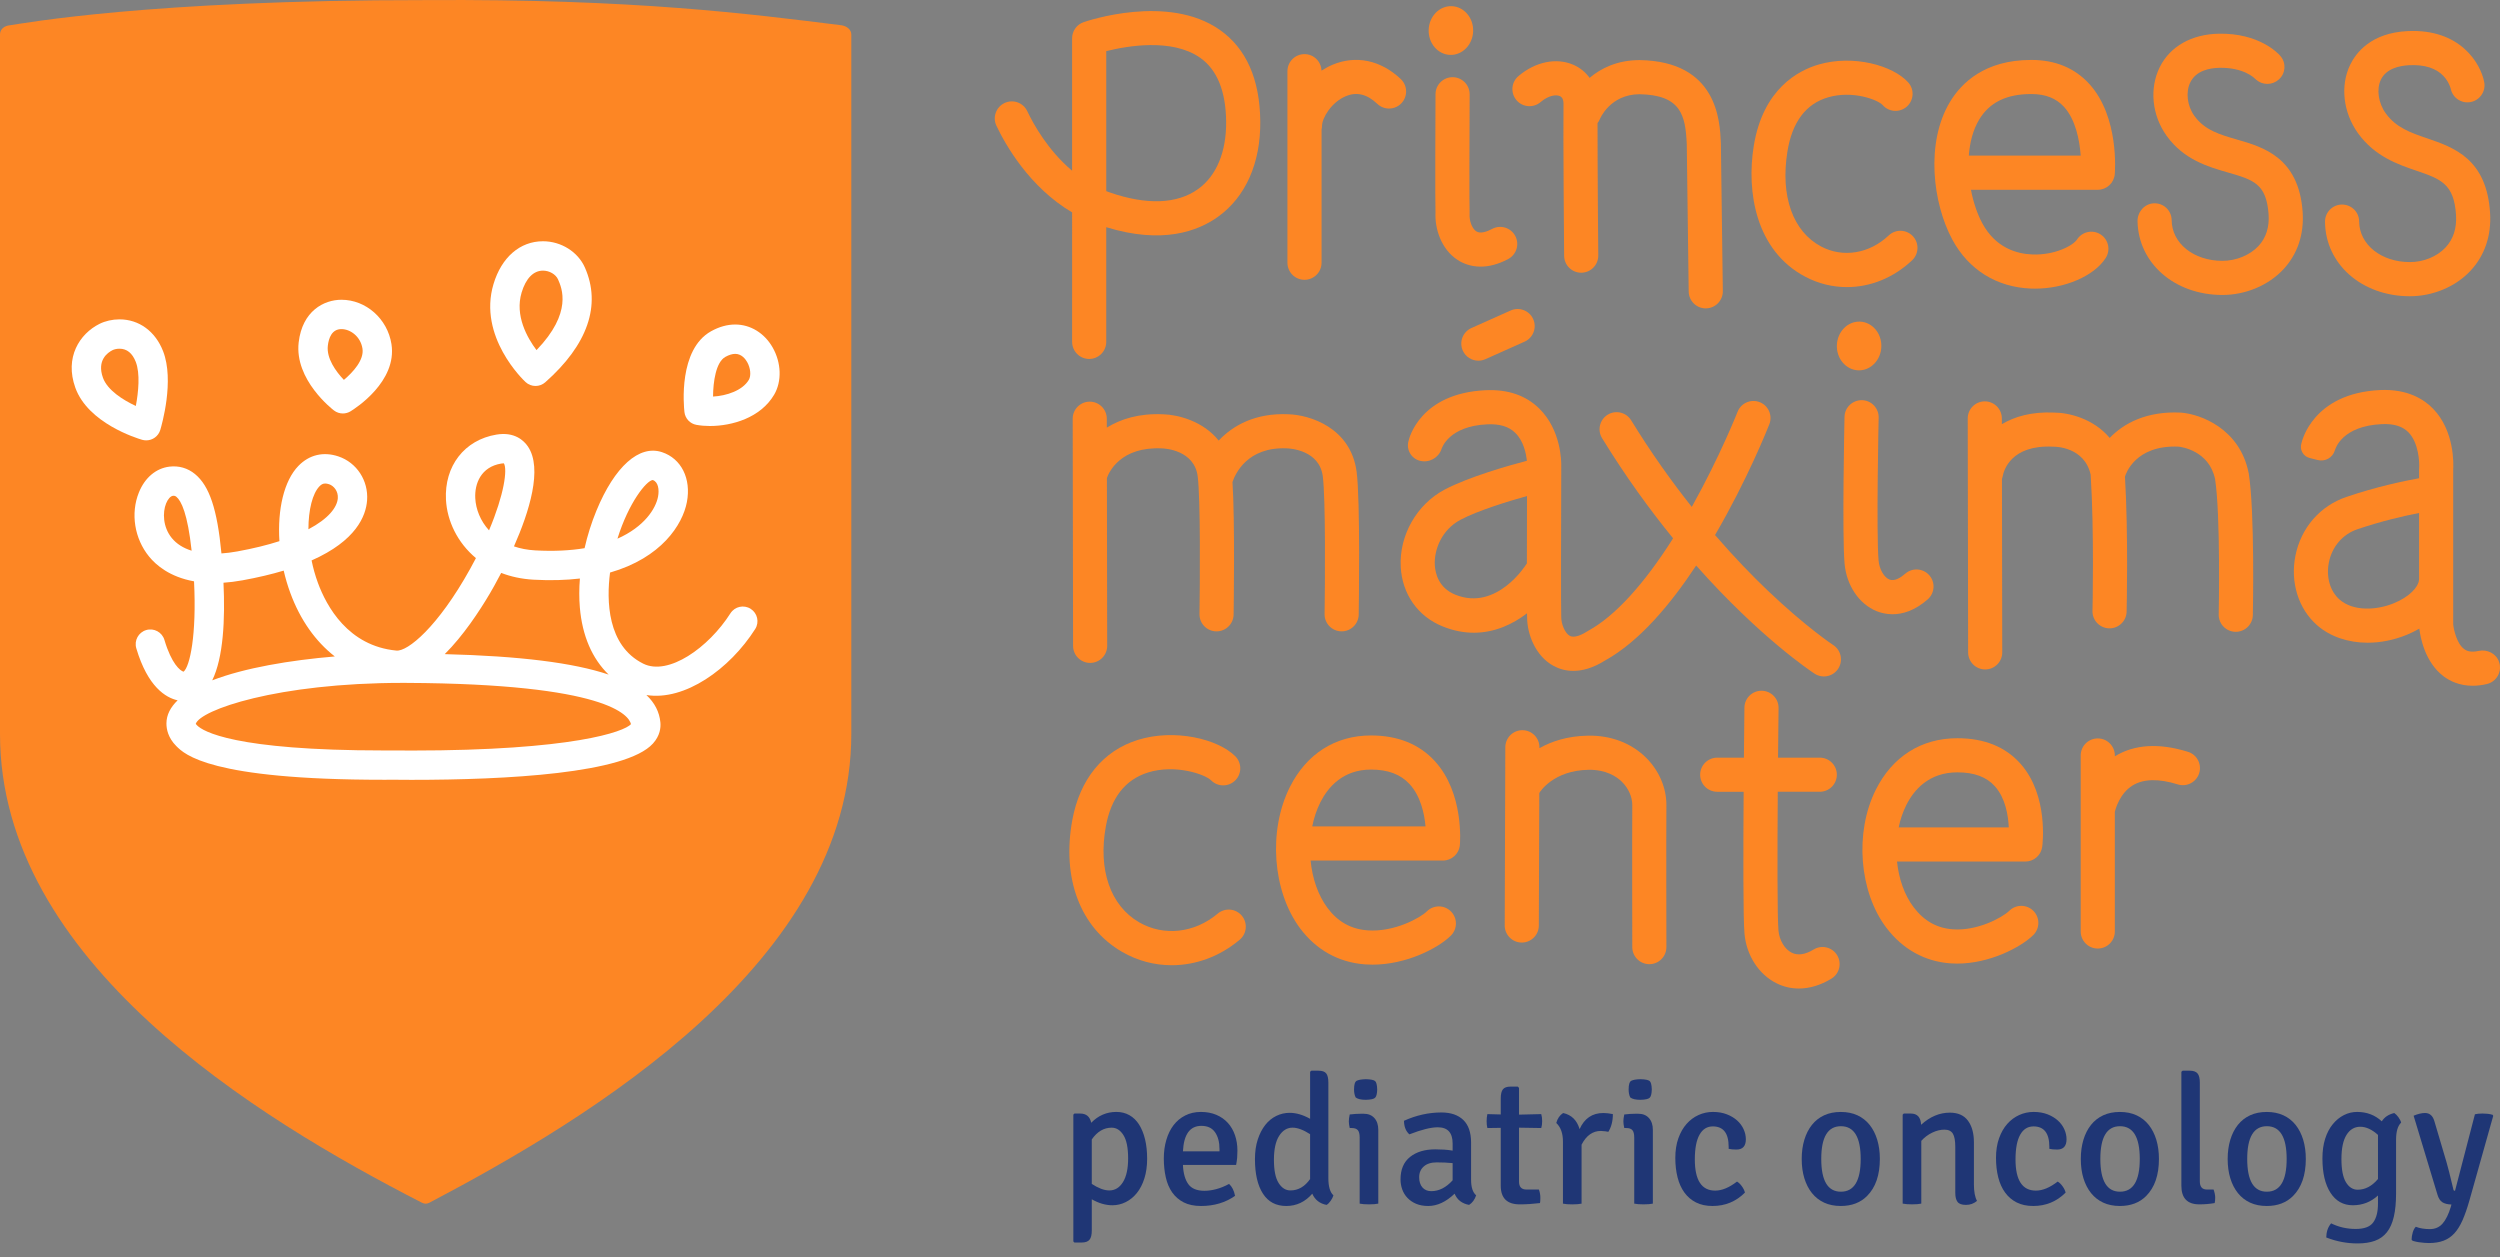 <?xml version="1.0" encoding="utf-8"?>
<!-- Generator: Adobe Illustrator 22.1.0, SVG Export Plug-In . SVG Version: 6.00 Build 0)  -->
<svg version="1.1" xmlns="http://www.w3.org/2000/svg" xmlns:xlink="http://www.w3.org/1999/xlink" x="0px" y="0px"
	 viewBox="0 0 175 88" style="enable-background:new 0 0 175 88;" xml:space="preserve">
<rect x="0" y="0" width="175" height="88" fill="#808080" stroke="none"/>
<style type="text/css">
	.st0{fill:#FD8624;}
	.st1{fill:#FFFFFF;}
	.st2{fill:#003A70;}
	.st3{fill:#1F3675;}
</style>
<g id="schild">
</g>
<g id="NL">
	<g>
		<path class="st0" d="M59.592,2.411c0-0.358-0.353-0.601-0.708-0.644
			c-6.374-0.791-14.436-1.853-29.088-1.761C10.386-0.007,1.555,1.652,0.709,1.766
			C0.291,1.801,0,2.053,0,2.411c-0.001,4.725,0,34.24,0,48.965
			c0,15.906,17.928,26.861,29.525,32.809c0.19,0.098,0.352,0.1,0.542,0
			c11.302-5.948,29.525-16.903,29.525-32.809
			C59.592,51.375,59.593,19.803,59.592,2.411"/>
		<path class="st1" d="M52.547,42.618c-0.479-0.305-1.114-0.164-1.418,0.316
			c-1.532,2.408-4.35,4.396-6.104,3.521c-2.532-1.264-2.571-4.427-2.322-6.376
			c3.591-1.034,5.077-3.346,5.379-4.932c0.313-1.641-0.388-3.047-1.743-3.496
			c-1.597-0.531-3.312,1-4.588,4.092c-0.351,0.851-0.63,1.74-0.831,2.63
			c-0.982,0.163-2.129,0.228-3.465,0.153c-0.548-0.031-1.04-0.13-1.478-0.28
			c1.059-2.393,2.03-5.455,0.973-6.998c-0.274-0.399-0.925-1.039-2.197-0.827
			c-2.241,0.37-3.661,2.205-3.535,4.566c0.079,1.474,0.797,2.996,2.097,4.08
			c-0.128,0.247-0.264,0.5-0.407,0.757c-2.256,4.067-4.378,5.8-5.165,5.716
			c-3.378-0.32-4.889-3.108-5.49-4.742c-0.19-0.517-0.336-1.044-0.442-1.567
			c3.12-1.381,3.806-3.114,3.885-4.208c0.1-1.38-0.725-2.643-2.006-3.074
			c-1.049-0.353-2.042-0.118-2.799,0.66c-1.015,1.044-1.475,3.06-1.332,5.272
			c-0.834,0.268-1.812,0.512-2.95,0.719c-0.387,0.07-0.757,0.117-1.108,0.14
			c-0.294-3.097-0.845-4.73-1.853-5.557c-0.511-0.419-1.13-0.598-1.79-0.518
			c-0.941,0.115-1.72,0.774-2.137,1.809c-0.591,1.468-0.311,3.228,0.713,4.484
			c0.493,0.605,1.452,1.43,3.148,1.735c0.187,3.787-0.294,5.965-0.733,6.326
			c-0.231-0.062-0.843-0.546-1.339-2.222c-0.161-0.544-0.734-0.855-1.277-0.693
			c-0.544,0.161-0.854,0.733-0.693,1.277c0.804,2.712,2.07,3.459,2.893,3.642
			c-0.495,0.477-0.78,1.012-0.783,1.612c-0.002,0.406,0.114,1.011,0.686,1.586
			c0.581,0.585,2.348,2.363,14.526,2.363l0.782-0.002l0.187,0.001
			c0.134,0.003,0.474,0.006,0.97,0.006c6.66,0,14.999-0.44,16.903-2.54
			c0.498-0.549,0.559-1.113,0.522-1.489c-0.071-0.722-0.393-1.356-0.979-1.908
			c2.682,0.428,5.829-1.812,7.616-4.621
			C53.166,43.557,53.025,42.922,52.547,42.618 M45.692,33.601
			c0.386,0.128,0.464,0.676,0.372,1.162c-0.162,0.851-0.967,2.114-2.842,2.945
			C44.004,35.182,45.255,33.64,45.692,33.601 M12.025,37.662
			c-0.631-0.774-0.649-1.797-0.399-2.419c0.123-0.305,0.311-0.516,0.479-0.536
			c0.021-0.003,0.04-0.004,0.058-0.004c0.07,0,0.119,0.021,0.181,0.071
			c0.344,0.282,0.789,1.179,1.07,3.775C12.828,38.367,12.358,38.07,12.025,37.662
			 M33.269,34.879c-0.054-1.021,0.394-2.194,1.818-2.43
			c0.063-0.01,0.111-0.014,0.145-0.014c0.017,0,0.03,0,0.041,0.002
			c0.251,0.419,0.031,2.151-1.041,4.687
			C33.626,36.461,33.31,35.648,33.269,34.879 M22.363,34.042
			c0.115-0.119,0.232-0.196,0.403-0.196c0.077,0,0.165,0.016,0.269,0.05
			c0.331,0.112,0.647,0.483,0.612,0.979c-0.046,0.637-0.654,1.435-2.058,2.175
			C21.59,35.675,21.88,34.539,22.363,34.042 M15.644,40.791
			c0.415-0.028,0.858-0.083,1.331-0.169c1.09-0.198,2.046-0.427,2.884-0.679
			c0.121,0.527,0.275,1.052,0.464,1.565c0.695,1.89,1.769,3.397,3.114,4.444
			c-3.127,0.263-6.31,0.797-8.581,1.672
			C15.638,46.027,15.764,43.354,15.644,40.791 M28.801,52.538
			c-0.478,0-0.805-0.004-0.935-0.006l-0.222-0.001l-0.782,0.001
			c-10.506,0-12.659-1.345-13.069-1.757c-0.058-0.058-0.087-0.107-0.092-0.1
			c0.303-0.975,5.692-2.873,14.491-2.873l0.268,0.001
			c14.062,0.065,15.565,2.275,15.709,2.888
			C43.699,51.217,40.101,52.538,28.801,52.538 M31.132,45.789
			c1.293-1.286,2.426-3.001,3.174-4.271c0.107-0.181,0.405-0.697,0.777-1.414
			c0.67,0.259,1.423,0.426,2.255,0.474c1.204,0.068,2.285,0.033,3.255-0.081
			c-0.057,0.698-0.059,1.379-0.004,2.024c0.168,1.99,0.861,3.58,2.015,4.701
			C40.135,46.387,36.358,45.923,31.132,45.789"/>
		<path class="st1" d="M10.237,30.826c0.442,0,0.85-0.287,0.983-0.731
			c0.104-0.348,0.997-3.452,0.198-5.507c-0.544-1.398-1.686-2.233-3.056-2.233
			c-0.494,0-0.991,0.113-1.402,0.318c-1.389,0.695-2.449,2.345-1.687,4.467
			c0.892,2.481,4.291,3.534,4.676,3.646C10.045,30.813,10.142,30.826,10.237,30.826
			 M9.508,28.418c-0.892-0.415-1.987-1.102-2.301-1.975
			c-0.439-1.222,0.324-1.76,0.672-1.933c0.098-0.049,0.276-0.101,0.484-0.101
			c0.519,0,0.903,0.311,1.141,0.923C9.819,26.142,9.692,27.437,9.508,28.418"/>
		<path class="st1" d="M23.379,28.733c0.183,0.14,0.402,0.21,0.622,0.21
			c0.185,0,0.37-0.05,0.535-0.15c0.337-0.206,3.276-2.084,2.866-4.707
			c-0.277-1.769-1.782-3.103-3.502-3.103c-1.222,0-2.738,0.782-2.993,2.984
			C20.605,26.587,23.265,28.646,23.379,28.733 M22.948,24.202
			c0.061-0.531,0.276-1.165,0.952-1.165c0.619,0,1.339,0.511,1.473,1.365
			c0.124,0.792-0.657,1.651-1.301,2.19C23.506,26.001,22.847,25.079,22.948,24.202
			"/>
		<path class="st1" d="M36.787,26.742c0.197,0.184,0.449,0.276,0.701,0.276
			c0.243,0,0.486-0.086,0.68-0.258c2.974-2.628,3.934-5.405,2.776-8.03
			c-0.487-1.102-1.666-1.842-2.935-1.842c-1.608,0-2.903,1.121-3.464,2.998
			C33.442,23.57,36.65,26.615,36.787,26.742 M36.513,20.477
			c0.296-0.988,0.827-1.533,1.496-1.533c0.453,0,0.897,0.26,1.055,0.617
			c0.264,0.6,1.026,2.324-1.508,4.947C36.899,23.635,36.03,22.09,36.513,20.477"
			/>
		<path class="st1" d="M54.083,24.319c-0.574-1.004-1.552-1.603-2.617-1.603
			c-0.559,0-1.126,0.158-1.688,0.47c-2.295,1.277-1.917,5.214-1.867,5.659
			c0.051,0.451,0.393,0.815,0.84,0.895c0.295,0.053,0.612,0.08,0.944,0.08
			c1.549,0,3.543-0.575,4.493-2.187C54.739,26.696,54.698,25.396,54.083,24.319
			 M52.418,26.589c-0.441,0.749-1.564,1.12-2.505,1.17
			c0.008-1.044,0.201-2.409,0.863-2.777c0.252-0.14,0.484-0.211,0.689-0.211
			c0.442,0,0.712,0.356,0.833,0.568C52.539,25.759,52.59,26.296,52.418,26.589"/>
		<g>
			<path class="st0" d="M128.328,45.155c-0.019-0.012-1.913-1.265-4.594-3.822
				c-1.048-1-2.313-2.296-3.682-3.88c2.257-3.862,3.691-7.473,3.802-7.753
				c0.241-0.614-0.061-1.307-0.675-1.549c-0.614-0.241-1.307,0.061-1.548,0.675
				c-0.012,0.031-1.233,3.12-3.162,6.578c-0.015,0.027-0.03,0.052-0.045,0.079
				c-1.389-1.751-2.835-3.769-4.242-6.061c-0.345-0.562-1.081-0.739-1.643-0.393
				c-0.562,0.345-0.738,1.081-0.393,1.643c1.646,2.682,3.341,5.011,4.971,7.01
				c-2.044,3.227-4.067,5.441-5.92,6.46c-0.024,0.013-0.047,0.027-0.07,0.042
				c-0.315,0.202-0.896,0.514-1.242,0.324c-0.343-0.188-0.598-0.837-0.596-1.291
				c0-0.032-0-0.053-0.003-0.085c-0.024-0.463-0.012-6.538,0.003-10.516
				c0.006-0.317-0.011-2.519-1.545-4.022c-0.938-0.919-2.195-1.348-3.738-1.28
				c-4.614,0.209-5.371,3.394-5.402,3.53l0,0c-0.189,0.613,0.176,1.258,0.798,1.412
				c0.632,0.156,1.279-0.192,1.498-0.804l0.002-0.006
				c0.018-0.064,0.493-1.622,3.211-1.744c0.866-0.039,1.499,0.154,1.95,0.591
				c0.603,0.584,0.771,1.487,0.818,1.962c-1.188,0.308-4.082,1.127-5.766,2.022
				c-1.948,1.035-3.178,3.206-3.063,5.403c0.101,1.91,1.198,3.468,2.936,4.169
				c0.767,0.31,1.497,0.441,2.183,0.441c1.473,0,2.74-0.607,3.722-1.36
				c0.002,0.131,0.004,0.236,0.006,0.304c0.004,1.145,0.577,2.68,1.836,3.37
				c0.356,0.196,0.825,0.357,1.399,0.357c0.626,0,1.378-0.192,2.248-0.743
				c2.366-1.314,4.542-3.894,6.35-6.632c4.447,5.021,8.068,7.426,8.289,7.57
				c0.202,0.132,0.428,0.195,0.652,0.195c0.389,0,0.771-0.19,1-0.54
				C129.033,46.256,128.879,45.516,128.328,45.155z M106.882,39.44
				c-0.013,0.02-0.029,0.037-0.042,0.058c-0.019,0.034-2.06,3.302-4.96,2.133
				c-1.186-0.479-1.414-1.508-1.444-2.079c-0.056-1.071,0.478-2.466,1.798-3.167
				c1.226-0.652,3.404-1.314,4.657-1.663
				C106.887,36.143,106.883,37.891,106.882,39.44z"/>
			<g>
				<path class="st0" d="M101.515,3.843c0.859,0.024,1.578-0.719,1.605-1.661
					c0.027-0.942-0.649-1.725-1.508-1.75c-0.859-0.025-1.578,0.719-1.605,1.661
					C99.98,3.035,100.655,3.818,101.515,3.843z"/>
				<path class="st0" d="M75.049,23.932c0,0.66,0.535,1.194,1.194,1.194
					c0.66,0,1.194-0.535,1.194-1.194v-8.029c3.922,1.21,6.411,0.287,7.826-0.731
					c1.937-1.393,2.986-3.769,2.956-6.69c-0.031-2.941-0.984-5.092-2.833-6.391
					c-3.63-2.551-9.298-0.621-9.537-0.538c-0.48,0.167-0.802,0.62-0.802,1.128
					v9.268c-1.687-1.418-2.702-3.248-3.14-4.17
					c-0.283-0.596-0.996-0.849-1.592-0.566c-0.596,0.283-0.849,0.996-0.565,1.592
					c0.639,1.344,2.309,4.297,5.298,6.063V23.932z M77.437,3.58
					c1.468-0.368,4.613-0.919,6.58,0.468c1.181,0.833,1.791,2.333,1.813,4.459
					c0.022,2.122-0.675,3.8-1.962,4.726c-1.463,1.053-3.605,1.134-6.192,0.235
					c-0.081-0.028-0.16-0.057-0.239-0.088V3.58z"/>
				<path class="st0" d="M107.324,22.338c-0.269-0.602-0.976-0.872-1.578-0.603l-2.748,1.228
					c-0.602,0.269-0.872,0.976-0.603,1.578c0.198,0.444,0.634,0.707,1.091,0.707
					c0.163,0,0.328-0.034,0.487-0.104l2.748-1.228
					C107.323,23.647,107.593,22.941,107.324,22.338z"/>
				<path class="st0" d="M126.959,66.463c-0.597,0.363-1.117,0.438-1.544,0.223
					c-0.486-0.244-0.856-0.861-0.921-1.534c-0.087-0.915-0.079-5.531-0.05-9.729
					h2.941c0.66,0,1.194-0.535,1.194-1.194c0-0.66-0.535-1.194-1.194-1.194
					h-2.922c0.012-1.373,0.025-2.593,0.036-3.474
					c0.008-0.66-0.52-1.201-1.18-1.209c-0.005,0-0.01,0-0.015,0
					c-0.653,0-1.186,0.525-1.194,1.18c-0.002,0.177-0.019,1.587-0.036,3.504h-1.869
					c-0.66,0-1.194,0.535-1.194,1.194c0,0.66,0.535,1.194,1.194,1.194h1.85
					c-0.028,4.063-0.039,8.906,0.061,9.955c0.143,1.506,0.997,2.826,2.227,3.443
					c0.497,0.25,1.029,0.374,1.576,0.374c0.747,0,1.523-0.231,2.279-0.69
					c0.564-0.342,0.744-1.077,0.402-1.641
					C128.258,66.301,127.524,66.121,126.959,66.463z"/>
				<path class="st0" d="M119.419,21.586c0.66-0.009,1.188-0.55,1.179-1.21l-0.136-10.339
					c-0-0.013-0.001-0.026-0.001-0.038c-0.07-1.56-0.258-5.704-5.68-5.793
					c-0.009-0-0.018,0-0.027-0c-1.57,0.009-2.698,0.581-3.481,1.244
					c-0.283-0.392-0.664-0.706-1.125-0.91c-1.191-0.525-2.67-0.223-3.859,0.788
					c-0.503,0.427-0.564,1.181-0.136,1.684c0.427,0.503,1.181,0.563,1.684,0.137
					c0.544-0.462,1.069-0.545,1.348-0.423c0.06,0.026,0.239,0.105,0.26,0.478
					c-0.029,2.252,0.041,10.357,0.044,10.702c0.006,0.656,0.539,1.184,1.194,1.184
					c0.003,0,0.007,0,0.011,0c0.66-0.006,1.19-0.545,1.184-1.205
					c-0.001-0.072-0.053-6.087-0.051-9.268c0.065-0.086,0.124-0.178,0.165-0.283
					c0.007-0.017,0.703-1.721,2.764-1.739c2.926,0.053,3.226,1.48,3.318,3.493
					l0.135,10.32c0.009,0.654,0.542,1.179,1.194,1.179
					C119.409,21.586,119.414,21.586,119.419,21.586z"/>
				<path class="st0" d="M126.361,19.367c0.928,0.491,1.926,0.73,2.923,0.73
					c1.633-0,3.261-0.643,4.567-1.88c0.479-0.454,0.499-1.21,0.045-1.689
					c-0.454-0.479-1.21-0.499-1.689-0.045c-1.347,1.276-3.203,1.58-4.73,0.772
					c-1.981-1.048-2.862-3.537-2.356-6.659c0.333-2.057,1.291-3.33,2.845-3.783
					c1.719-0.502,3.485,0.166,3.828,0.55c0.439,0.492,1.194,0.535,1.687,0.096
					c0.492-0.439,0.535-1.194,0.096-1.687c-1.055-1.183-3.83-1.968-6.28-1.253
					c-1.416,0.413-3.887,1.702-4.534,5.694
					C122.24,13.443,122.91,17.543,126.361,19.367z"/>
				<path class="st0" d="M85.241,63.953c-1.62,1.367-3.78,1.605-5.502,0.608
					c-2.012-1.165-2.883-3.677-2.329-6.718c0.365-2.003,1.356-3.27,2.948-3.768
					c1.914-0.599,3.994,0.125,4.423,0.552c0.467,0.466,1.223,0.465,1.689-0.002
					c0.466-0.467,0.465-1.223-0.002-1.689c-1.207-1.205-4.237-1.95-6.824-1.141
					c-2.436,0.762-4.064,2.758-4.585,5.62c-0.742,4.076,0.56,7.521,3.482,9.213
					c1.085,0.629,2.28,0.938,3.478,0.938c1.677,0,3.362-0.606,4.762-1.787
					c0.504-0.425,0.568-1.179,0.143-1.683
					C86.499,63.591,85.745,63.527,85.241,63.953z"/>
				<path class="st0" d="M95.971,51.482c-2.494,0-4.511,1.282-5.68,3.61
					c-1.527,3.04-1.221,7.289,0.711,9.884c1.132,1.52,2.706,2.395,4.552,2.531
					c0.175,0.013,0.349,0.019,0.522,0.019c2.369,0,4.597-1.149,5.487-2.036
					c0.468-0.466,0.469-1.222,0.004-1.689c-0.466-0.468-1.222-0.469-1.689-0.003
					c-0.449,0.447-2.278,1.465-4.147,1.327c-1.166-0.086-2.086-0.601-2.811-1.576
					c-0.66-0.886-1.058-2.07-1.178-3.309h9.259c0.618,0,1.135-0.472,1.19-1.088
					c0.013-0.147,0.298-3.631-1.75-5.87
					C99.347,52.087,97.843,51.482,95.971,51.482z M91.856,57.85
					c0.119-0.596,0.309-1.168,0.569-1.687c0.525-1.046,1.567-2.293,3.545-2.293
					c1.187,0,2.07,0.332,2.699,1.016c0.782,0.849,1.039,2.081,1.118,2.964H91.856z"
					/>
				<path class="st0" d="M137.014,51.675c-2.527,0-4.559,1.29-5.721,3.633
					c-1.479,2.98-1.153,7.126,0.759,9.643c1.133,1.491,2.677,2.35,4.465,2.483
					c0.162,0.012,0.323,0.018,0.484,0.018c2.259,0,4.436-1.127,5.324-1.993
					c0.472-0.461,0.481-1.217,0.021-1.689c-0.461-0.472-1.217-0.481-1.689-0.021
					c-0.514,0.501-2.262,1.43-3.963,1.303c-1.116-0.083-2.012-0.588-2.739-1.545
					c-0.647-0.853-1.041-1.997-1.164-3.198h8.981c0.598,0,1.104-0.443,1.184-1.035
					c0.019-0.144,0.452-3.557-1.493-5.781
					C140.408,52.286,138.911,51.675,137.014,51.675z M132.907,57.919
					c0.113-0.546,0.288-1.07,0.526-1.549c0.522-1.052,1.567-2.306,3.581-2.306
					c1.19,0,2.055,0.325,2.644,0.994c0.723,0.821,0.918,2.012,0.956,2.861
					H132.907z"/>
				<path class="st0" d="M153.159,52.628c-2.026-0.632-3.749-0.526-5.121,0.315v-0.06
					c0-0.66-0.535-1.194-1.194-1.194c-0.66,0-1.194,0.535-1.194,1.194v12.321
					c0,0.66,0.535,1.194,1.194,1.194c0.66,0,1.194-0.535,1.194-1.194v-8.373
					c0.061-0.253,0.361-1.304,1.244-1.849c0.759-0.467,1.823-0.492,3.165-0.074
					c0.629,0.197,1.299-0.155,1.496-0.785
					C154.14,53.494,153.789,52.824,153.159,52.628z"/>
				<path class="st0" d="M91.315,19.586c0.66,0,1.194-0.535,1.194-1.194V9.063
					c0.019-0.081,0.03-0.165,0.032-0.252c0.008-0.564,0.657-1.653,1.657-2.074
					c0.77-0.324,1.494-0.15,2.213,0.533c0.478,0.454,1.235,0.435,1.689-0.044
					c0.454-0.478,0.435-1.234-0.044-1.689c-1.399-1.328-3.143-1.693-4.785-1.002
					c-0.265,0.112-0.52,0.253-0.765,0.413c-0.02-0.643-0.543-1.159-1.191-1.159
					c-0.66,0-1.194,0.535-1.194,1.194v13.407
					C90.12,19.051,90.655,19.586,91.315,19.586z"/>
				<path class="st0" d="M85.307,30.841c-1.082-1.362-2.838-1.814-3.891-1.841
					c-1.679-0.077-2.972,0.33-3.939,0.935l-0.001-0.627
					c-0.001-0.659-0.536-1.192-1.194-1.192c-0.001,0-0.001,0-0.002,0
					c-0.66,0.001-1.194,0.537-1.192,1.197l0.027,15.899
					c0.001,0.659,0.536,1.192,1.194,1.192c0.001,0,0.001,0,0.002,0
					c0.66-0.001,1.194-0.537,1.192-1.197l-0.02-11.746
					c0.155-0.436,0.966-2.21,3.859-2.074c0.23,0.008,2.255,0.13,2.495,1.949
					c0.203,1.536,0.16,7.484,0.126,9.647c-0.01,0.66,0.516,1.203,1.176,1.213
					c0.006,0,0.013,0,0.019,0c0.651,0,1.184-0.523,1.194-1.176
					c0.005-0.294,0.1-6.579-0.079-9.275c0.188-0.564,1.036-2.49,3.826-2.359
					c0.23,0.008,2.255,0.13,2.495,1.949c0.203,1.536,0.16,7.484,0.126,9.647
					c-0.01,0.66,0.516,1.203,1.176,1.213c0.006,0,0.013,0,0.019,0
					c0.651,0,1.184-0.523,1.194-1.176c0.005-0.325,0.122-7.973-0.146-9.997
					c-0.41-3.101-3.302-3.986-4.789-4.024
					C87.884,28.897,86.313,29.773,85.307,30.841z"/>
				<path class="st0" d="M102.872,14.978c0.004-0.058,0.004-0.108-0-0.166
					c-0.024-0.42-0.011-5.258,0.003-8.209c0.003-0.66-0.529-1.197-1.189-1.2
					c-0.002,0-0.004,0-0.006,0c-0.657,0-1.191,0.531-1.194,1.189
					c-0.008,1.761-0.032,7.351-0.001,8.293c-0.055,1.125,0.399,2.566,1.553,3.314
					c0.329,0.214,0.873,0.465,1.605,0.465c0.543,0,1.19-0.138,1.931-0.532
					c0.583-0.31,0.803-1.033,0.494-1.616c-0.31-0.582-1.033-0.803-1.615-0.494
					c-0.346,0.184-0.82,0.363-1.114,0.172
					C103.048,16.006,102.839,15.461,102.872,14.978z"/>
				<path class="st0" d="M115.222,53.035c-1.026-1.018-2.46-1.568-4.055-1.539
					c-1.448,0.023-2.567,0.403-3.406,0.876l0-0.06
					c0.002-0.66-0.531-1.196-1.19-1.199c-0.001,0-0.003,0-0.004,0
					c-0.658,0-1.192,0.532-1.194,1.19l-0.043,12.477
					c-0.002,0.66,0.531,1.196,1.19,1.199c0.001,0,0.003,0,0.004,0
					c0.658,0,1.192-0.532,1.194-1.19l0.032-9.28
					c0.003-0.006,0.008-0.011,0.012-0.017c0.039-0.064,0.972-1.567,3.444-1.607
					c1.196-0.014,1.934,0.45,2.334,0.846c0.455,0.452,0.725,1.062,0.72,1.631
					c-0.018,2.307-0,9.863,0,9.939c0.002,0.659,0.536,1.191,1.194,1.191
					c0.001,0,0.002,0,0.003,0c0.66-0.002,1.193-0.538,1.191-1.198
					c-0-0.076-0.018-7.619,0-9.913C116.659,55.163,116.139,53.944,115.222,53.035z"
					/>
				<path class="st0" d="M161.183,14.81c-0.279-3.794-2.764-4.513-4.578-5.037
					c-1.222-0.353-2.278-0.658-2.999-1.661c-0.507-0.704-0.622-1.673-0.28-2.357
					c0.405-0.808,1.329-0.994,2.032-1.008c1.697-0.032,2.438,0.709,2.469,0.741
					l0.103,0.09c0.453,0.398,1.132,0.394,1.581-0.009l0,0
					c0.479-0.415,0.539-1.137,0.136-1.625l-0.046-0.055
					c-0.143-0.162-1.468-1.583-4.289-1.529c-1.899,0.037-3.401,0.885-4.123,2.328
					c-0.745,1.49-0.558,3.383,0.477,4.822c1.204,1.673,2.907,2.165,4.275,2.56
					c1.799,0.52,2.702,0.781,2.859,2.917c0.066,0.907-0.172,1.66-0.71,2.237
					c-0.595,0.639-1.561,1.035-2.522,1.035c-0.002,0-0.004,0-0.007,0
					c-2.007-0.004-3.531-1.226-3.544-2.843c-0.006-0.683-0.573-1.228-1.275-1.182
					c-0.64,0.042-1.125,0.612-1.114,1.253c0.053,2.94,2.592,5.155,5.928,5.161
					c0.004,0,0.007,0,0.011,0c1.627-0,3.223-0.671,4.271-1.796
					C160.834,17.782,161.298,16.385,161.183,14.81z"/>
				<path class="st0" d="M168.68,20.737c0.003,0,0.007,0,0.01,0
					c1.606,0,3.187-0.66,4.23-1.768c1.004-1.066,1.484-2.468,1.386-4.055
					c-0.234-3.801-2.54-4.591-4.393-5.226c-1.174-0.402-2.188-0.749-2.914-1.758
					c-0.519-0.721-0.658-1.689-0.337-2.353c0.375-0.777,1.288-0.98,1.988-1.013
					c1.066-0.05,1.874,0.204,2.395,0.758c0.383,0.407,0.497,0.854,0.505,0.887
					c0.13,0.639,0.75,1.057,1.392,0.935c0.648-0.122,1.075-0.747,0.952-1.395
					c-0.248-1.312-1.686-3.75-5.358-3.572c-2.57,0.122-3.626,1.531-4.026,2.361
					c-0.706,1.463-0.49,3.342,0.55,4.787c1.171,1.626,2.783,2.179,4.079,2.622
					c1.707,0.585,2.647,0.907,2.783,3.112c0.057,0.924-0.192,1.688-0.74,2.27
					c-0.6,0.637-1.531,1.017-2.491,1.017c-0.002,0-0.004,0-0.007,0
					c-2.007-0.004-3.531-1.226-3.544-2.843c-0.005-0.66-0.538-1.187-1.204-1.185
					c-0.66,0.005-1.19,0.545-1.185,1.204
					C162.776,18.49,165.324,20.731,168.68,20.737z"/>
				<path class="st0" d="M142.171,20.2c0.094,0.004,0.189,0.005,0.284,0.005
					c2.08,0,4.127-0.878,4.943-2.144c0.357-0.555,0.198-1.294-0.357-1.651
					c-0.555-0.358-1.294-0.198-1.651,0.357c-0.263,0.409-1.532,1.107-3.126,1.046
					c-1.083-0.042-2.569-0.454-3.5-2.18c-0.355-0.657-0.633-1.476-0.798-2.348
					h8.878c0.62,0,1.137-0.474,1.19-1.092c0.014-0.163,0.319-4.014-1.786-6.32
					c-1.008-1.104-2.359-1.669-4.016-1.677c-0.017-0-0.034-0-0.051-0
					c-3.237,0-4.88,1.601-5.688,2.948c-1.719,2.864-1.196,7.096,0.168,9.624
					C137.805,18.887,139.762,20.106,142.171,20.2z M138.541,8.372
					c0.722-1.203,1.913-1.789,3.639-1.789c0.013,0,0.026,0,0.039,0
					c0.973,0.005,1.712,0.297,2.259,0.894c0.814,0.888,1.097,2.343,1.17,3.417
					h-7.831C137.885,9.968,138.112,9.086,138.541,8.372z"/>
				<path class="st0" d="M157.403,33.098c-0.618-3.089-3.36-4.108-4.724-4.214
					c-0.012-0.001-0.025-0.002-0.037-0.002c-2.382-0.113-3.976,0.748-4.963,1.771
					c-1.143-1.356-2.871-1.773-3.903-1.773c-0.001,0-0.002,0-0.003,0
					c-1.559-0.068-2.75,0.278-3.643,0.813l-0.001-0.406
					c-0.001-0.659-0.536-1.192-1.194-1.192c-0.001,0-0.001,0-0.002,0
					c-0.66,0.001-1.194,0.537-1.192,1.196l0.028,16.378
					c0.001,0.659,0.536,1.192,1.194,1.192c0.001,0,0.001,0,0.002,0
					c0.66-0.001,1.194-0.537,1.192-1.197l-0.02-12.146
					c0.025-0.069,0.046-0.14,0.059-0.216c0.072-0.364,0.571-2.176,3.498-2.035
					c0.023,0.001,0.046,0.001,0.069,0.001c0.088,0,2.143,0,2.583,1.955
					c0.257,4.007,0.129,9.483,0.128,9.538c-0.016,0.66,0.506,1.207,1.166,1.223
					c0.01,0,0.02,0,0.029,0c0.646,0,1.178-0.516,1.194-1.166
					c0.005-0.224,0.126-5.383-0.115-9.454c0.055-0.189,0.721-2.233,3.758-2.099
					c0.175,0.019,2.135,0.273,2.551,2.278c0.39,2.525,0.255,9.396,0.253,9.465
					c-0.014,0.66,0.51,1.205,1.17,1.219c0.008,0,0.017,0,0.025,0
					c0.648,0,1.18-0.519,1.194-1.17c0.006-0.293,0.142-7.199-0.286-9.912
					C157.409,33.13,157.406,33.114,157.403,33.098z"/>
				<path class="st0" d="M174.928,46.314c-0.204-0.57-0.829-0.879-1.42-0.75
					c-0.579,0.126-0.853-0.008-1.009-0.122c-0.534-0.39-0.74-1.384-0.776-1.744
					V32.924c0.03-0.459,0.096-2.756-1.403-4.31
					c-0.626-0.648-1.777-1.4-3.711-1.311c-4.711,0.223-5.477,3.581-5.507,3.724l0,0
					c-0.145,0.443,0.116,0.916,0.569,1.031l0.578,0.146
					c0.515,0.13,1.041-0.171,1.191-0.681l-0.006,0.024
					c0.046-0.176,0.527-1.727,3.288-1.858c0.844-0.041,1.456,0.149,1.873,0.577
					c0.708,0.726,0.776,2.066,0.743,2.515c-0.003,0.033-0.004,0.066-0.004,0.099
					v0.597c-1.107,0.2-3.02,0.605-5.091,1.31
					c-1.844,0.627-3.176,2.166-3.565,4.119c-0.368,1.852,0.211,3.712,1.512,4.854
					c0.924,0.811,2.188,1.23,3.546,1.23c0.893-0,1.826-0.181,2.731-0.55
					c0.315-0.128,0.61-0.276,0.886-0.436c0.069,0.585,0.383,2.365,1.722,3.355
					c0.43,0.318,1.094,0.643,2.011,0.643c0.302,0,0.631-0.035,0.988-0.118
					C174.763,47.727,175.174,47.001,174.928,46.314z M167.565,42.229
					c-1.189,0.485-2.825,0.592-3.799-0.263c-0.662-0.581-0.947-1.575-0.745-2.593
					c0.22-1.106,0.964-1.974,1.991-2.323c1.693-0.576,3.267-0.935,4.322-1.141
					v4.657c-0.002,0.018-0.008,0.035-0.009,0.053
					C169.289,41.077,168.674,41.777,167.565,42.229z"/>
				<path class="st0" d="M132.477,42.997c0.683,0,1.54-0.234,2.462-1.041
					c0.497-0.434,0.548-1.189,0.113-1.685c-0.434-0.497-1.188-0.548-1.685-0.113
					c-0.305,0.267-0.746,0.554-1.108,0.409c-0.378-0.152-0.704-0.721-0.758-1.325
					c-0.167-1.864,0.003-9.93,0.004-10.011c0.014-0.66-0.509-1.206-1.169-1.22
					c-0.661-0.007-1.206,0.509-1.22,1.169c-0.007,0.337-0.174,8.281,0.004,10.275
					c0.137,1.529,1.02,2.836,2.248,3.328
					C131.639,42.892,132.019,42.997,132.477,42.997z"/>
				<path class="st0" d="M128.58,24.174c-0.026,0.942,0.649,1.725,1.509,1.75
					c0.859,0.024,1.578-0.719,1.605-1.661c0.027-0.942-0.649-1.725-1.508-1.75
					C129.326,22.489,128.608,23.233,128.58,24.174z"/>
			</g>
		</g>
		<g>
			<path class="st3" d="M77.868,84.368c-0.473,0-0.954-0.139-1.443-0.418v2.191
				c0,0.295-0.053,0.508-0.158,0.639c-0.106,0.131-0.289,0.196-0.551,0.196h-0.506
				l-0.076-0.076v-8.876l0.076-0.076h0.405c0.422,0,0.679,0.215,0.772,0.646
				c0.489-0.506,1.076-0.76,1.76-0.76c0.337,0,0.641,0.076,0.912,0.228
				c0.27,0.152,0.496,0.372,0.677,0.658c0.181,0.287,0.321,0.631,0.418,1.032
				c0.097,0.401,0.146,0.855,0.146,1.361c0,0.506-0.063,0.962-0.19,1.367
				c-0.127,0.405-0.302,0.747-0.525,1.026c-0.224,0.279-0.483,0.492-0.779,0.639
				C78.509,84.294,78.197,84.368,77.868,84.368z M77.817,78.937
				c-0.549,0-1.013,0.275-1.393,0.825v3.111c0.219,0.144,0.432,0.256,0.639,0.337
				c0.207,0.08,0.403,0.121,0.589,0.121c0.397,0,0.715-0.195,0.956-0.584
				c0.241-0.389,0.361-0.944,0.361-1.664c0-0.736-0.11-1.278-0.329-1.625
				C78.421,79.11,78.146,78.937,77.817,78.937z"/>
			<path class="st3" d="M86.528,81.545h-3.722c0.025,0.582,0.15,1.03,0.374,1.342
				c0.224,0.312,0.601,0.468,1.133,0.468c0.253,0,0.526-0.038,0.817-0.114
				c0.291-0.076,0.593-0.198,0.905-0.367c0.211,0.194,0.35,0.473,0.418,0.836
				c-0.675,0.473-1.469,0.709-2.38,0.709c-0.481,0-0.886-0.085-1.215-0.253
				c-0.329-0.169-0.597-0.401-0.804-0.696c-0.207-0.295-0.357-0.648-0.449-1.057
				c-0.093-0.409-0.139-0.85-0.139-1.323c0-0.464,0.059-0.897,0.177-1.298
				c0.118-0.401,0.287-0.745,0.506-1.032c0.219-0.287,0.492-0.513,0.817-0.678
				c0.325-0.164,0.69-0.247,1.095-0.247c0.405,0,0.766,0.068,1.083,0.203
				c0.317,0.135,0.584,0.323,0.804,0.564c0.219,0.241,0.386,0.528,0.5,0.861
				c0.114,0.334,0.171,0.695,0.171,1.082c0,0.169-0.006,0.336-0.019,0.5
				C86.585,81.209,86.562,81.376,86.528,81.545z M84.097,78.81
				c-0.802,0-1.233,0.595-1.291,1.785h2.558v-0.164c0-0.481-0.103-0.872-0.31-1.171
				C84.846,78.96,84.528,78.81,84.097,78.81z"/>
			<path class="st3" d="M90.276,77.898c0.456,0,0.933,0.139,1.431,0.418v-3.292
				l0.089-0.076h0.494c0.261,0,0.443,0.063,0.544,0.19
				c0.101,0.127,0.152,0.342,0.152,0.646v6.685c0,0.591,0.118,0.992,0.355,1.203
				c-0.034,0.119-0.097,0.245-0.19,0.38c-0.093,0.135-0.19,0.232-0.291,0.291
				c-0.481-0.093-0.815-0.355-1-0.785c-0.498,0.574-1.106,0.861-1.823,0.861
				c-0.717,0-1.262-0.289-1.633-0.867c-0.372-0.578-0.557-1.382-0.557-2.412
				c0-0.515,0.065-0.973,0.196-1.374c0.131-0.401,0.306-0.741,0.525-1.019
				c0.219-0.279,0.477-0.489,0.772-0.633C89.634,77.97,89.947,77.898,90.276,77.898
				z M90.327,83.33c0.549,0,1.009-0.266,1.38-0.798v-3.14
				c-0.473-0.304-0.882-0.456-1.228-0.456c-0.38,0-0.692,0.19-0.937,0.57
				c-0.245,0.38-0.367,0.941-0.367,1.684c0,0.734,0.11,1.275,0.329,1.621
				C89.723,83.157,89.997,83.33,90.327,83.33z"/>
			<path class="st3" d="M96.48,79.088v5.166c-0.161,0.034-0.378,0.051-0.652,0.051
				c-0.274,0-0.492-0.017-0.652-0.051v-4.634c0-0.236-0.042-0.405-0.127-0.506
				c-0.084-0.101-0.228-0.152-0.43-0.152h-0.139
				c-0.042-0.185-0.063-0.342-0.063-0.468c0-0.126,0.021-0.287,0.063-0.481
				c0.279-0.034,0.544-0.051,0.798-0.051h0.177c0.321,0,0.572,0.101,0.753,0.304
				C96.389,78.468,96.48,78.742,96.48,79.088z M94.897,76.822
				c-0.076-0.152-0.114-0.337-0.114-0.557c0-0.346,0.063-0.551,0.19-0.614
				c0.126-0.063,0.337-0.099,0.633-0.108c0.338,0.008,0.553,0.051,0.646,0.127
				c0.093,0.076,0.143,0.274,0.152,0.595c-0.008,0.304-0.059,0.498-0.152,0.583
				c-0.093,0.084-0.308,0.131-0.646,0.139
				C95.277,76.987,95.041,76.932,94.897,76.822z"/>
			<path class="st3" d="M103.33,83.672c-0.101,0.304-0.266,0.528-0.494,0.671
				c-0.498-0.093-0.836-0.355-1.013-0.785c-0.6,0.574-1.215,0.861-1.849,0.861
				c-0.321,0-0.601-0.051-0.842-0.152c-0.24-0.101-0.443-0.238-0.608-0.412
				c-0.165-0.173-0.287-0.371-0.367-0.595c-0.08-0.224-0.12-0.458-0.12-0.703
				c0-0.692,0.222-1.216,0.665-1.57c0.443-0.355,1.032-0.532,1.766-0.532
				c0.211,0,0.418,0.007,0.621,0.019c0.202,0.013,0.401,0.036,0.595,0.07v-0.497
				c0-0.757-0.346-1.136-1.038-1.136c-0.481,0-1.144,0.165-1.988,0.494
				c-0.245-0.211-0.372-0.527-0.38-0.95c0.861-0.388,1.734-0.582,2.621-0.582
				c0.658,0,1.169,0.175,1.532,0.525c0.363,0.35,0.545,0.88,0.545,1.589v2.596
				C102.975,83.106,103.094,83.469,103.33,83.672z M100.19,83.381
				c0.54,0,1.038-0.253,1.494-0.76v-1.203c-0.169-0.017-0.346-0.029-0.531-0.038
				c-0.186-0.008-0.38-0.013-0.583-0.013c-0.388,0-0.69,0.095-0.905,0.285
				s-0.323,0.441-0.323,0.753c0,0.304,0.076,0.543,0.228,0.716
				C99.721,83.294,99.928,83.381,100.19,83.381z"/>
			<path class="st3" d="M107.888,77.987c0.042,0.144,0.063,0.308,0.063,0.494
				c0,0.186-0.021,0.346-0.063,0.481l-1.557-0.025v3.775
				c0,0.37,0.173,0.555,0.519,0.555h0.874c0.067,0.188,0.101,0.378,0.101,0.57
				c0,0.192-0.009,0.318-0.026,0.378c-0.489,0.06-0.962,0.09-1.418,0.09
				c-0.886,0-1.329-0.435-1.329-1.304v-4.052l-0.937,0.013
				c-0.034-0.143-0.051-0.302-0.051-0.475c0-0.173,0.017-0.34,0.051-0.5
				l0.937,0.025V76.898c0-0.304,0.05-0.519,0.152-0.646
				c0.101-0.127,0.282-0.19,0.544-0.19h0.494l0.089,0.089v1.874L107.888,77.987z"/>
			<path class="st3" d="M108.939,78.607c0.084-0.312,0.245-0.545,0.481-0.696
				c0.582,0.126,0.966,0.502,1.152,1.127c0.337-0.751,0.89-1.127,1.658-1.127
				c0.203,0,0.426,0.025,0.671,0.076c0,0.49-0.106,0.903-0.317,1.241
				c-0.076-0.025-0.249-0.046-0.519-0.063c-0.574,0-1.026,0.321-1.355,0.962v4.128
				c-0.161,0.034-0.378,0.051-0.652,0.051c-0.275,0-0.492-0.017-0.652-0.051v-4.343
				C109.407,79.338,109.251,78.903,108.939,78.607z"/>
			<path class="st3" d="M115.7,79.088v5.166c-0.161,0.034-0.378,0.051-0.652,0.051
				s-0.492-0.017-0.652-0.051v-4.634c0-0.236-0.042-0.405-0.127-0.506
				c-0.084-0.101-0.228-0.152-0.43-0.152h-0.14
				c-0.042-0.185-0.063-0.342-0.063-0.468c0-0.126,0.021-0.287,0.063-0.481
				c0.279-0.034,0.545-0.051,0.798-0.051h0.177c0.321,0,0.572,0.101,0.753,0.304
				C115.609,78.468,115.7,78.742,115.7,79.088z M114.118,76.822
				c-0.076-0.152-0.114-0.337-0.114-0.557c0-0.346,0.063-0.551,0.19-0.614
				c0.126-0.063,0.337-0.099,0.633-0.108c0.338,0.008,0.553,0.051,0.646,0.127
				c0.093,0.076,0.144,0.274,0.152,0.595c-0.008,0.304-0.059,0.498-0.152,0.583
				c-0.093,0.084-0.308,0.131-0.646,0.139
				C114.497,76.987,114.261,76.932,114.118,76.822z"/>
			<path class="st3" d="M121.006,80.418v-0.139c0-0.954-0.37-1.431-1.108-1.431
				c-0.404,0-0.714,0.194-0.932,0.582c-0.218,0.388-0.328,0.967-0.328,1.735
				c0,1.452,0.475,2.178,1.426,2.178c0.471,0,0.979-0.211,1.526-0.633
				c0.118,0.068,0.231,0.177,0.341,0.329c0.11,0.152,0.181,0.3,0.215,0.443
				c-0.625,0.625-1.38,0.937-2.266,0.937c-0.447,0-0.834-0.082-1.159-0.247
				c-0.325-0.164-0.595-0.395-0.81-0.69c-0.215-0.295-0.376-0.65-0.481-1.063
				c-0.105-0.414-0.158-0.869-0.158-1.368c0-0.515,0.071-0.973,0.215-1.374
				c0.143-0.401,0.335-0.737,0.576-1.007c0.24-0.27,0.519-0.477,0.836-0.62
				c0.316-0.143,0.652-0.215,1.006-0.215c0.363,0,0.686,0.055,0.969,0.165
				c0.283,0.11,0.523,0.253,0.722,0.43c0.198,0.177,0.35,0.382,0.456,0.614
				c0.105,0.232,0.158,0.467,0.158,0.703c0,0.481-0.22,0.722-0.658,0.722
				C121.33,80.469,121.149,80.452,121.006,80.418z"/>
			<path class="st3" d="M130.691,83.723c-0.464,0.464-1.076,0.696-1.836,0.696
				c-0.439,0-0.828-0.078-1.165-0.234c-0.338-0.156-0.622-0.38-0.855-0.671
				c-0.232-0.291-0.409-0.637-0.531-1.038c-0.123-0.401-0.184-0.85-0.184-1.348
				c0-0.489,0.061-0.937,0.184-1.342c0.122-0.405,0.3-0.753,0.531-1.044
				c0.232-0.291,0.517-0.515,0.855-0.671c0.337-0.156,0.726-0.234,1.165-0.234
				c0.439,0,0.827,0.078,1.165,0.234c0.337,0.156,0.622,0.38,0.855,0.671
				c0.232,0.291,0.409,0.639,0.532,1.044c0.122,0.405,0.183,0.853,0.183,1.342
				C131.59,82.258,131.291,83.123,130.691,83.723z M128.862,78.835
				c-0.916,0-1.374,0.764-1.374,2.292c0,1.528,0.458,2.292,1.374,2.292
				c0.924,0,1.387-0.764,1.387-2.292C130.248,79.599,129.786,78.835,128.862,78.835z"/>
			<path class="st3" d="M138.174,79.962v2.95c0,0.498,0.072,0.882,0.216,1.152
				c-0.22,0.186-0.477,0.279-0.773,0.279c-0.287,0-0.483-0.07-0.588-0.209
				c-0.106-0.139-0.159-0.348-0.159-0.627v-3.216c0-0.439-0.057-0.751-0.171-0.937
				c-0.114-0.186-0.31-0.279-0.589-0.279c-0.279,0-0.563,0.07-0.854,0.209
				c-0.292,0.139-0.547,0.332-0.766,0.576v4.393
				c-0.144,0.034-0.359,0.051-0.646,0.051c-0.135,0-0.258-0.004-0.367-0.013
				c-0.11-0.009-0.207-0.021-0.291-0.038v-6.229l0.076-0.076h0.494
				c0.456,0,0.696,0.262,0.722,0.785c0.616-0.565,1.287-0.848,2.013-0.848
				c0.566,0,0.988,0.188,1.266,0.563C138.035,78.825,138.174,79.329,138.174,79.962z"/>
			<path class="st3" d="M143.454,80.418v-0.139c0-0.954-0.37-1.431-1.108-1.431
				c-0.404,0-0.714,0.194-0.932,0.582c-0.218,0.388-0.328,0.967-0.328,1.735
				c0,1.452,0.475,2.178,1.426,2.178c0.471,0,0.979-0.211,1.526-0.633
				c0.118,0.068,0.231,0.177,0.341,0.329c0.11,0.152,0.181,0.3,0.215,0.443
				c-0.625,0.625-1.38,0.937-2.266,0.937c-0.447,0-0.834-0.082-1.159-0.247
				c-0.325-0.164-0.595-0.395-0.81-0.69c-0.215-0.295-0.376-0.65-0.481-1.063
				c-0.105-0.414-0.158-0.869-0.158-1.368c0-0.515,0.071-0.973,0.215-1.374
				c0.143-0.401,0.335-0.737,0.576-1.007c0.24-0.27,0.519-0.477,0.836-0.62
				c0.316-0.143,0.652-0.215,1.006-0.215c0.363,0,0.686,0.055,0.969,0.165
				c0.283,0.11,0.523,0.253,0.722,0.43c0.198,0.177,0.35,0.382,0.456,0.614
				c0.105,0.232,0.158,0.467,0.158,0.703c0,0.481-0.22,0.722-0.658,0.722
				C143.778,80.469,143.597,80.452,143.454,80.418z"/>
			<path class="st3" d="M150.228,83.723c-0.464,0.464-1.076,0.696-1.836,0.696
				c-0.439,0-0.827-0.078-1.165-0.234c-0.338-0.156-0.623-0.38-0.855-0.671
				c-0.232-0.291-0.41-0.637-0.532-1.038c-0.122-0.401-0.183-0.85-0.183-1.348
				c0-0.489,0.061-0.937,0.183-1.342c0.122-0.405,0.3-0.753,0.532-1.044
				c0.232-0.291,0.517-0.515,0.855-0.671c0.337-0.156,0.726-0.234,1.165-0.234
				c0.439,0,0.827,0.078,1.165,0.234c0.337,0.156,0.622,0.38,0.854,0.671
				c0.232,0.291,0.41,0.639,0.532,1.044c0.122,0.405,0.183,0.853,0.183,1.342
				C151.126,82.258,150.827,83.123,150.228,83.723z M148.398,78.835
				c-0.916,0-1.374,0.764-1.374,2.292c0,1.528,0.458,2.292,1.374,2.292
				c0.924,0,1.386-0.764,1.386-2.292C149.784,79.599,149.323,78.835,148.398,78.835z"/>
			<path class="st3" d="M154.482,83.267h0.468c0.076,0.214,0.114,0.402,0.114,0.564
				c0,0.163-0.013,0.291-0.038,0.384c-0.338,0.06-0.696,0.09-1.076,0.09
				c-0.836,0-1.254-0.435-1.254-1.304v-7.977l0.089-0.076h0.494
				c0.262,0,0.445,0.066,0.551,0.196c0.105,0.131,0.158,0.344,0.158,0.639v6.915
				C153.988,83.077,154.153,83.267,154.482,83.267z"/>
			<path class="st3" d="M160.508,83.723c-0.464,0.464-1.076,0.696-1.836,0.696
				c-0.439,0-0.828-0.078-1.165-0.234c-0.338-0.156-0.622-0.38-0.855-0.671
				c-0.232-0.291-0.409-0.637-0.531-1.038c-0.123-0.401-0.184-0.85-0.184-1.348
				c0-0.489,0.061-0.937,0.184-1.342c0.122-0.405,0.3-0.753,0.531-1.044
				c0.232-0.291,0.517-0.515,0.855-0.671c0.337-0.156,0.726-0.234,1.165-0.234
				c0.439,0,0.827,0.078,1.165,0.234c0.337,0.156,0.622,0.38,0.855,0.671
				c0.232,0.291,0.409,0.639,0.532,1.044c0.122,0.405,0.183,0.853,0.183,1.342
				C161.407,82.258,161.108,83.123,160.508,83.723z M158.679,78.835
				c-0.916,0-1.374,0.764-1.374,2.292c0,1.528,0.458,2.292,1.374,2.292
				c0.924,0,1.387-0.764,1.387-2.292C160.065,79.599,159.603,78.835,158.679,78.835z"/>
			<path class="st3" d="M166.725,78.493c0.186-0.295,0.477-0.489,0.873-0.582
				c0.101,0.068,0.201,0.169,0.298,0.304c0.097,0.135,0.158,0.258,0.183,0.367
				c-0.236,0.228-0.354,0.629-0.354,1.203v3.748c0,0.65-0.053,1.199-0.159,1.646
				c-0.105,0.447-0.268,0.808-0.487,1.082c-0.22,0.274-0.498,0.473-0.836,0.595
				c-0.338,0.122-0.743,0.184-1.215,0.184c-0.752,0-1.481-0.139-2.191-0.418
				c0.008-0.405,0.122-0.734,0.342-0.988c0.531,0.262,1.105,0.392,1.722,0.392
				c0.6,0,1.009-0.154,1.228-0.462c0.22-0.308,0.329-0.741,0.329-1.298v-0.582
				c-0.498,0.456-1.085,0.684-1.76,0.684c-0.667,0-1.188-0.291-1.564-0.873
				c-0.376-0.583-0.564-1.384-0.564-2.406c0-0.515,0.063-0.973,0.19-1.374
				c0.127-0.401,0.304-0.74,0.532-1.019c0.228-0.279,0.488-0.492,0.779-0.639
				c0.291-0.148,0.601-0.222,0.93-0.222
				C165.678,77.835,166.252,78.054,166.725,78.493z M166.459,82.53v-3.086
				c-0.422-0.381-0.836-0.571-1.241-0.571c-0.405,0-0.726,0.191-0.963,0.572
				c-0.236,0.381-0.354,0.944-0.354,1.689c0,0.737,0.105,1.278,0.316,1.625
				c0.211,0.347,0.485,0.521,0.823,0.521
				C165.564,83.279,166.037,83.03,166.459,82.53z"/>
			<path class="st3" d="M174.525,78.113l-1.671,5.938c-0.152,0.532-0.31,0.985-0.475,1.361
				c-0.165,0.375-0.355,0.681-0.57,0.918c-0.215,0.236-0.468,0.409-0.76,0.519
				c-0.291,0.11-0.631,0.164-1.02,0.164c-0.068,0-0.169-0.004-0.304-0.013
				c-0.135-0.008-0.27-0.023-0.405-0.044c-0.135-0.021-0.253-0.046-0.355-0.076
				c-0.101-0.03-0.152-0.07-0.152-0.12c0-0.144,0.026-0.304,0.076-0.481
				c0.051-0.177,0.122-0.312,0.216-0.405c0.279,0.11,0.608,0.164,0.987,0.164
				c0.363,0,0.658-0.129,0.887-0.386c0.228-0.258,0.422-0.652,0.582-1.184
				l0.038-0.152c-0.27-0.008-0.481-0.061-0.633-0.158
				c-0.152-0.097-0.266-0.272-0.342-0.525l-1.671-5.533
				c0.304-0.127,0.57-0.19,0.797-0.19c0.329,0,0.549,0.194,0.659,0.582
				l0.861,2.912c0.042,0.135,0.101,0.357,0.177,0.665
				c0.076,0.308,0.173,0.707,0.291,1.197c0.008,0.059,0.046,0.089,0.114,0.089
				l1.393-5.356c0.068-0.017,0.146-0.03,0.234-0.038
				c0.089-0.008,0.188-0.013,0.298-0.013c0.118,0,0.238,0.006,0.361,0.019
				c0.122,0.013,0.238,0.036,0.348,0.07L174.525,78.113z"/>
		</g>
	</g>
</g>
</svg>
